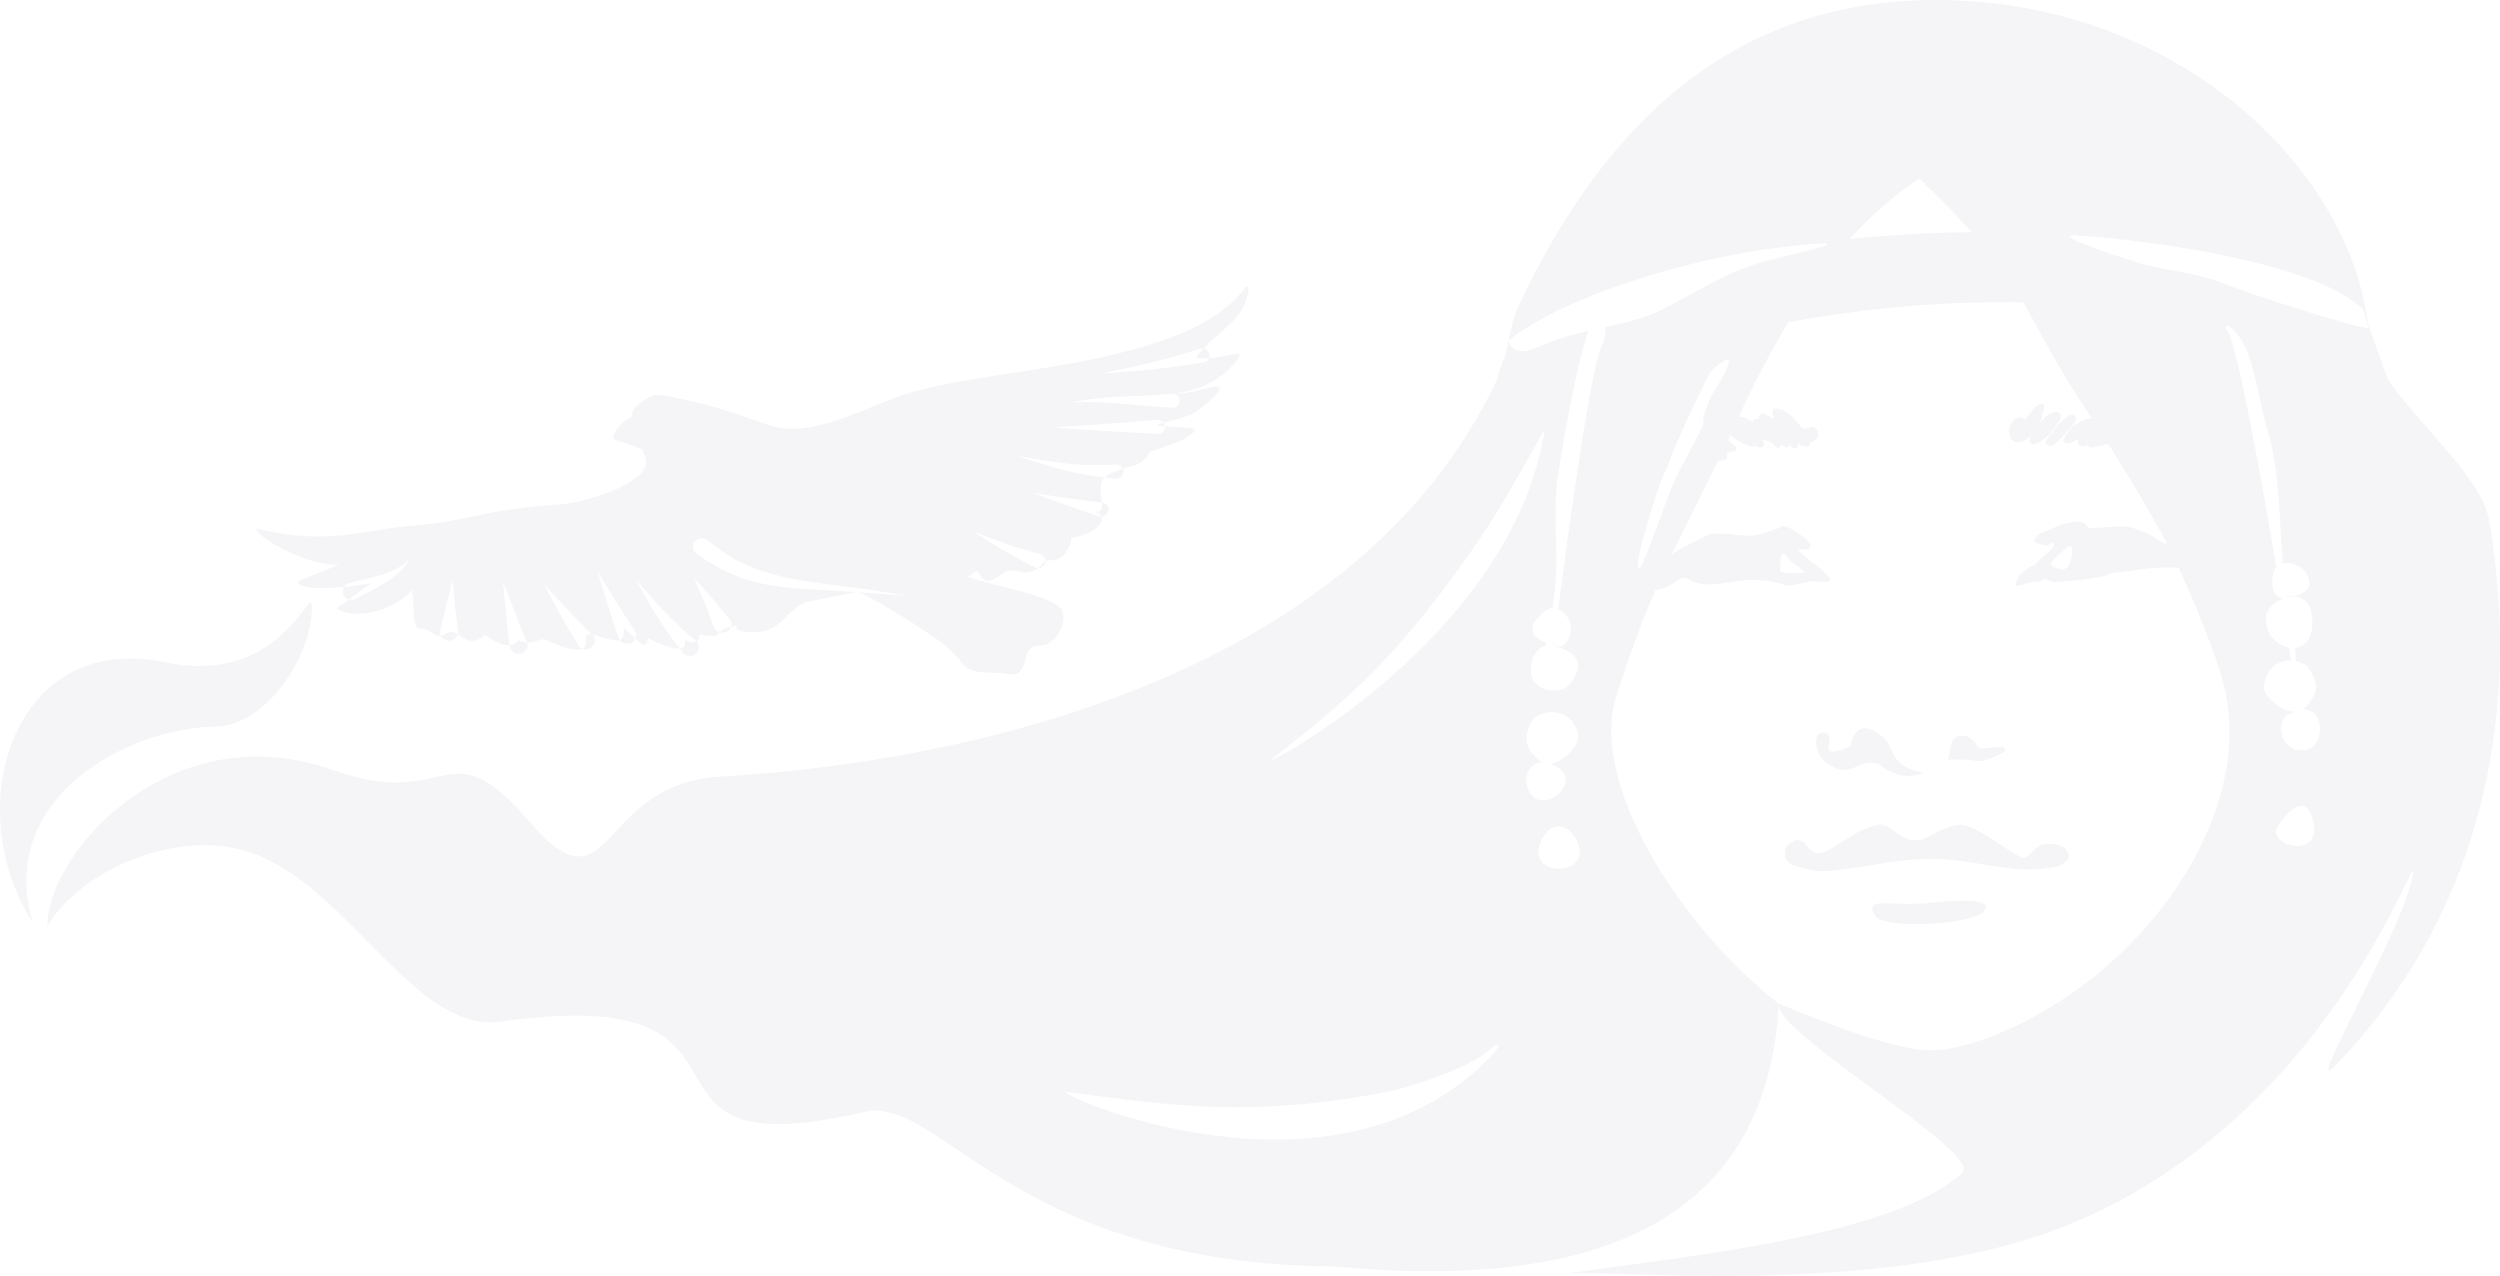 <svg width="1160" height="592" viewBox="0 0 1160 592" fill="none" xmlns="http://www.w3.org/2000/svg">
<g clip-path="url(#clip0_2367_13698)">
<path opacity="0.04" fill-rule="evenodd" clip-rule="evenodd" d="M233.245 269.656C237.382 279.305 240.007 288.29 244.544 297.806C245.434 299.842 244.366 302.188 242.231 302.984C240.096 303.825 237.649 302.807 236.759 300.771C234.846 289.839 234.713 280.5 233.245 269.656ZM210.112 269.302C211.491 285.457 210.646 277.401 212.559 293.38C212.515 295.593 210.646 297.363 208.333 297.319C206.02 297.275 204.151 295.504 204.196 293.291C207.888 277.18 205.886 285.147 210.112 269.302ZM190.183 259.476C183.866 269.346 175.369 271.913 165.182 277.844C163.135 278.862 160.6 278.11 159.532 276.162C158.464 274.215 159.265 271.78 161.311 270.807C172.21 267.708 181.819 267.089 190.183 259.476ZM252.285 270.718C260.025 279.659 266.698 286.563 275.15 294.885C276.574 296.655 276.174 299.134 274.35 300.461C272.481 301.789 269.857 301.435 268.478 299.709C262.338 289.617 257.578 281.252 252.285 270.718ZM277.241 265.053C282.98 274.613 288.585 283.686 294.769 293.026C295.792 295.017 294.902 297.407 292.856 298.337C290.765 299.311 288.274 298.47 287.25 296.522C283.558 285.944 280.444 275.764 277.241 265.053ZM294.902 268.726C304.555 280.013 311.406 287.714 322.972 297.496C324.663 299.001 324.752 301.524 323.195 303.117C321.593 304.711 318.969 304.799 317.278 303.294C307.447 290.99 302.375 282.314 294.902 268.726ZM322.172 268.328C333.916 281.518 328.266 274.879 339.165 288.201C339.966 290.281 338.854 292.539 336.674 293.335C334.494 294.088 332.092 293.07 331.291 290.99C325.775 276.428 328.756 283.952 322.172 268.328ZM328.755 250.978C350.509 269.833 376.844 269.611 405.226 273.905C413.234 275.1 413.412 275.188 421.508 276.56C410.876 275.631 400.6 274.923 389.968 274.259C361.897 272.488 345.482 273.197 322.705 256.51C321.104 254.917 321.148 252.394 322.794 250.889C324.485 249.34 327.154 249.384 328.755 250.978ZM451.358 246.419C463.458 251.243 470.264 253.766 482.943 257.263C484.722 257.927 485.612 259.785 484.9 261.467C484.233 263.149 482.231 263.99 480.451 263.326C468.574 257.395 462.346 253.545 451.358 246.419ZM479.384 228.714C490.372 230.529 500.648 231.945 511.725 233.273C513.593 233.671 514.75 235.398 514.305 237.168C513.904 238.938 512.036 240.045 510.212 239.647C499.625 236.15 489.838 232.653 479.384 228.714ZM471.776 211.541C490.282 214.506 498.468 216.542 517.597 215.569C519.51 215.436 521.156 216.764 521.289 218.578C521.422 220.393 519.999 221.942 518.131 222.075C497.89 220.305 490.683 217.383 471.776 211.541ZM487.925 198.307C504.518 197.466 520.622 196.049 537.17 194.854C539.083 194.854 540.596 196.315 540.596 198.13C540.596 199.944 539.039 201.405 537.17 201.405C520.577 200.431 504.473 199.679 487.925 198.307ZM496.599 186.843C512.481 183.435 526.761 184.276 543.754 182.727C545.667 182.594 547.313 183.966 547.446 185.737C547.58 187.551 546.156 189.1 544.243 189.233C527.294 188.437 512.614 185.648 496.599 186.843ZM511.368 173.299C529.074 169.581 539.617 167.235 556.922 161.791C558.746 161.304 560.658 162.367 561.148 164.093C561.637 165.819 560.57 167.634 558.746 168.076C540.551 171.13 529.608 172.06 511.368 173.299ZM375.154 279.172C364.611 281.473 363.543 295.283 345.838 293.158C337.653 292.185 345.794 288.644 337.43 291.344C330.668 293.512 335.829 296.434 324.529 294.442C324.752 299.045 321.06 298.204 317.634 296.876C320.081 305.109 304.867 298.647 300.819 295.991C299.618 303.073 296.237 296.655 289.386 291.432C290.231 300.24 283.959 296.965 276.04 294.663C267.677 292.229 275.684 301.347 268.122 301.391C260.737 301.435 253.753 296.389 252.285 296.611C247.347 297.275 246.858 299.178 240.852 297.186C235.736 301.789 230.175 298.071 225.193 294.619C215.495 302.453 213.226 290.458 207.087 293.867C200.77 297.363 202.995 292.229 194.453 291.565C190.939 291.299 192.273 276.782 190.983 273.728C186.579 280.411 166.961 289.263 156.107 282.314C164.425 276.516 170.253 271.957 172.299 270.629C139.291 275.941 136.8 270.32 138.891 269.434C146.142 266.469 151.035 264.566 157.441 261.954C139.202 263.061 111.087 243.32 121.096 245.71C153.037 253.235 169.986 245.445 192.585 243.763C217.719 241.904 222.701 236.593 260.292 233.981C270.924 233.229 300.863 224.642 299.706 213.798C299.528 212.116 298.816 210.302 297.927 208.443C293.878 207.38 289.875 204.902 285.337 204.105C282.312 203.574 287.695 195.607 292.722 193.836C293.122 189.986 296.058 186.312 304.11 183.169L307.847 183.347L312.295 184.276C335.65 189.056 345.793 193.659 357.893 197.554C378.001 204.016 405.76 186.445 424.799 181.488C451.491 174.539 483.031 172.148 511.324 165.731C534.368 160.508 563.15 152.497 577.296 134.128C580.899 129.481 579.698 140.236 573.515 147.406C568.221 153.559 558.523 159.977 554.964 166.085C568.488 167.678 581.077 158.914 572.091 169.36C565.508 176.973 555.32 181.266 544.866 182.86C553.096 182.329 554.964 181.178 562.26 179.629C572.981 177.371 557.1 190.163 553.141 192.022C542.731 196.89 524.759 197.333 549.626 198.351C557.678 198.661 554.03 200.608 549.582 203.618C546.245 205.698 533.967 209.328 533.789 209.593C529.207 216.188 529.608 214.462 519.999 217.87C509.322 221.677 510.301 223.314 511.324 233.716C511.992 240.532 504.34 235.309 509.856 238.319C513.682 240.399 509.189 245.799 504.607 247.437C491.395 252.173 500.47 245.755 495.31 255.138C492.907 259.52 489.927 260.14 485.078 260.051C475.692 271.647 472.355 260.626 464.57 266.557C453.493 274.967 455.362 261.999 451.847 265.672C451.002 266.557 450.068 267.221 449 267.708C464.704 272.621 482.765 275.365 490.861 281.075C497.401 285.678 490.505 299.134 483.343 299.532C473.779 300.063 478.183 304.799 473.29 311.615C471.51 314.094 466.661 312.191 462.257 312.191C442.55 312.058 451.047 308.34 436.188 297.673C430.539 293.601 413.189 281.783 398.153 274.524L375.154 279.172Z" fill="#070753"/>
<path fill-rule="evenodd" clip-rule="evenodd" d="M1056.78 383.588C1061.48 375.978 1070.8 366.985 1073.57 382.205C1076.57 399.116 1051.47 392.121 1056.78 383.588ZM589.523 352.61C581.591 358.683 701.717 296.881 716.733 199.258C716.81 198.643 697.636 234.079 687.163 249.222C651.434 301.339 628.872 322.324 589.523 352.61ZM731.056 389.046C727.128 382.051 718.658 379.822 714.346 392.198C709.032 407.571 740.989 406.803 731.056 389.046ZM718.119 282.814C717.349 282.891 703.18 292.73 717.349 298.264L717.118 299.571C714.654 300.417 712.266 302.723 711.342 305.259C707.954 315.022 713.345 319.25 718.735 320.172C718.812 320.556 718.812 320.633 718.889 320.172C721.892 320.633 724.895 320.172 726.435 319.096C727.282 319.019 741.99 304.875 720.968 299.725L721.045 299.341L721.892 299.571C724.972 301.339 727.59 297.957 728.591 293.96C729.901 288.81 726.666 284.121 723.047 282.583C726.589 254.526 738.833 162.899 744.069 158.979C744.223 158.825 744.839 155.289 744.993 151.753C754.542 149.601 764.013 147.372 772.252 143.144C788.423 134.765 802.361 125.464 819.841 121.006C838.245 116.317 868.661 109.86 827.31 114.625C785.189 119.468 725.588 137.302 699.792 158.133C702.949 165.436 708.878 163.206 717.888 159.363C723.894 156.826 730.362 155.058 736.985 153.521C731.595 168.972 726.05 201.256 723.355 217.552C719.274 242.535 724.741 256.448 720.275 281.968C719.659 282.045 718.812 282.276 718.119 282.814ZM711.189 333.931C711.266 334.239 704.412 343.386 711.497 349.997C712.652 351.534 713.961 352.841 715.732 353.687C710.341 353.763 705.798 359.913 709.572 367.292C715.963 379.745 737.832 360.374 719.043 354.378C724.433 354.302 731.979 347.076 732.518 341.541C731.363 335.93 727.898 331.318 721.815 330.549C718.042 329.934 713.884 331.164 711.189 333.931ZM495.039 506.732C485.106 505.425 620.478 567.842 693.632 488.13C694.094 487.668 698.56 480.827 689.628 488.283C681.157 495.432 655.361 504.503 641.423 507.039C579.281 518.646 544.398 513.035 495.039 506.732ZM1098.98 152.291C1091.51 151.83 1043.07 136.072 1034.99 132.766C1018.74 126.002 1009.81 126.694 993.638 122.389C992.56 122.082 948.822 108.399 963.299 109.245C997.873 111.397 1074.41 121.851 1096.59 143.605L1098.98 152.291ZM1070.56 309.103C1070.56 309.487 1078.42 317.712 1072.18 325.092C1071.26 326.783 1070.03 328.243 1068.41 329.242C1073.8 328.704 1077.73 333.47 1076.03 341.464C1074.03 351.073 1059.86 350.227 1058.63 339.543C1058.17 335.392 1058.94 331.625 1065.25 330.242C1059.94 330.78 1051.47 324.553 1050.31 319.096C1050.85 313.408 1053.7 308.411 1059.55 306.874C1060.71 306.566 1061.86 306.412 1063.1 306.489L1062.17 300.57C1059.94 300.186 1057.78 299.11 1056.01 297.496C1050.16 292.345 1048.39 281.584 1058.78 278.125L1058.63 277.356C1056.78 277.049 1055.24 275.896 1054.78 273.513C1053.78 268.132 1054.63 264.903 1056.24 263.135C1049.7 224.24 1037.61 157.057 1033.14 152.983C1032.68 152.522 1032.29 147.218 1039.22 156.596C1045.77 165.512 1048 185.652 1052.01 199.181C1057.86 218.705 1057.47 240.152 1059.25 261.368C1062.56 260.676 1066.64 262.29 1068.49 264.058C1069.33 264.289 1077.73 274.896 1062.86 276.741C1062.33 276.972 1061.71 277.126 1061.09 277.202V277.356C1062.02 277.202 1062.94 277.049 1063.94 276.972C1067.33 275.665 1071.64 279.816 1072.41 283.89C1074.49 295.19 1070.18 300.032 1064.94 300.57C1065.1 302.415 1065.17 304.414 1065.17 306.643C1067.25 307.104 1069.02 307.95 1070.56 309.103ZM793.814 184.115C812.988 153.828 793.352 172.046 792.812 173.891C773.254 214.017 777.643 208.174 770.635 223.241C770.558 223.471 757.083 263.289 760.548 263.674C762.55 263.904 775.025 224.701 780.492 216.015C797.664 184.192 785.189 205.561 793.814 184.115ZM952.133 206.791C951.517 206.868 950.824 206.868 950.208 206.56C948.822 205.945 948.976 204.562 949.746 203.716C952.21 201.026 957.447 193.031 961.066 192.493C962.221 192.34 963.299 193.108 963.222 194.338C963.145 195.799 961.374 197.874 960.45 198.873C958.986 200.334 953.827 206.637 952.133 206.791ZM946.204 196.26C946.974 195.491 947.821 194.799 948.437 194.261C949.746 192.724 953.057 190.11 955.367 191.571C956.83 192.57 956.291 194.261 955.598 195.337C954.443 197.105 951.748 201.026 950.054 202.409C948.591 203.562 946.281 205.407 944.433 206.022C942.508 206.637 941.276 205.177 941.892 203.409C942.046 203.024 942.277 202.64 942.508 202.179C939.89 204.562 934.345 207.329 932.651 202.563C930.341 196.106 938.042 190.802 939.351 195.107L940.659 193.493C942.277 191.417 943.74 188.957 946.05 187.651C947.051 187.113 948.514 187.497 948.591 188.881C948.591 189.649 948.206 190.187 947.898 190.879C947.59 193.108 947.513 194.031 946.204 196.26ZM917.558 353.225C920.562 353.533 930.187 349.843 930.418 347.768C930.495 346.768 928.801 346.23 923.026 346.999C916.712 347.845 917.866 346.461 916.634 344.616C914.555 341.618 906.162 337.852 905.007 347.383C904.776 348.998 904.468 349.536 903.852 352.457C907.009 352.38 915.094 352.303 917.558 353.225ZM871.51 354.378C876.901 358.914 883.292 361.066 889.298 359.605C891.762 358.991 891.762 358.99 891.762 358.99C892.301 358.222 889.298 357.991 885.987 356.608C882.137 355.07 879.288 352.149 877.748 348.46C877.132 346.999 876.362 344.001 872.434 341.003C867.275 337.083 860.807 335.008 858.497 346.384C839.785 353.917 854.338 341.618 846.33 339.927C840.632 339.389 842.48 349.151 846.022 352.61C849.179 355.762 853.107 357.53 856.649 357.223C861.654 356.838 864.195 352.38 871.51 354.378ZM960.527 253.219C959.218 253.834 951.671 260.138 951.44 261.675C951.209 262.905 955.136 263.827 956.06 263.981C961.297 265.903 962.529 253.45 960.527 253.219ZM837.167 265.826C836.628 264.058 833.547 262.367 831.006 260.368C830.698 259.984 827.618 256.448 827.233 256.755C826.232 257.524 825.693 263.366 826.078 264.75C826.463 266.364 835.396 265.903 837.167 265.826ZM948.129 391.736C943.971 392.813 942.508 397.117 939.351 398.04C936.27 398.885 917.635 382.666 909.627 382.666C905.931 382.666 900.156 385.203 894.919 388.124C883.138 394.581 878.209 381.206 871.356 382.666C868.122 383.358 863.964 384.972 860.884 386.817C857.727 388.662 847.639 395.58 844.405 395.887C838.091 397.04 837.783 385.28 830.005 391.736C826.771 394.35 827.541 400.576 833.548 402.037C836.628 402.652 841.017 404.343 846.099 404.189C860.037 403.805 879.904 398.27 896.614 398.501C912.245 398.655 926.029 403.036 940.429 403.497C941.045 403.497 949.9 403.344 955.521 401.729C958.217 400.961 960.142 398.347 960.065 397.502C959.141 391.736 952.98 391.045 948.129 391.736ZM871.895 426.404C870.201 425.636 867.891 422.253 869.046 420.255C870.509 417.795 882.599 420.255 894.534 419.025C906.162 417.795 921.332 416.719 921.409 420.87C921.563 428.326 882.445 431.401 871.895 426.404ZM805.595 195.952L805.133 196.952L806.211 197.336C805.903 196.875 805.672 196.414 805.595 195.952ZM858.189 110.936C876.823 109.014 895.997 107.938 914.94 107.707C908.703 100.866 900.849 92.795 890.453 82.802C878.672 90.719 868.045 100.174 858.189 110.936ZM694.787 175.429C695.557 172.2 696.789 168.664 698.329 165.512C700.485 157.211 700.716 150.062 705.105 140.915C740.296 66.737 796.509 1.091 895.689 0.015C1006.96 -1.215 1089.51 75.576 1098.75 150.446L1107.91 175.967C1122.7 197.567 1151.65 221.934 1154.96 241.382C1171.21 336.391 1148.42 428.018 1082.96 495.048C1068.87 509.499 1117.15 427.404 1119.69 404.958C1121.23 391.813 1079.5 522.797 954.597 570.302C868.661 602.971 740.527 588.212 725.357 591.133C783.803 582.755 879.442 573.377 910.474 544.09C920.177 534.943 823.306 479.52 825.231 465.761C825 465.146 875.745 487.899 895.997 487.284C916.711 487.361 946.05 471.757 962.529 460.073C1012.58 424.559 1044.54 365.755 1031.6 316.943C1027.83 302.646 1018.9 280.815 1010.89 263.443C999.645 262.597 990.404 264.98 979.624 265.903C976.004 268.439 960.065 269.516 955.213 269.977C951.517 270.284 951.594 269.669 948.36 268.593C946.974 270.054 944.587 270.054 942.739 270.054C941.43 270.054 934.73 273.128 935.269 271.13C936.347 264.75 943.586 262.521 944.972 261.291C947.744 257.755 950.285 256.986 951.671 254.987C952.133 254.372 953.057 252.989 953.134 252.297C953.134 252.066 952.133 251.836 951.825 251.759C951.363 252.297 951.594 252.681 950.362 252.989C948.822 253.45 946.204 252.451 944.664 251.836C942.662 251.067 944.356 248.069 949.284 246.378C953.365 244.994 955.675 243.227 960.604 242.458C962.837 241.997 965.994 241.305 967.919 243.457C968.381 243.995 968.689 244.533 969.228 244.918C970.152 245.686 983.628 243.534 987.555 244.456C992.175 245.533 996.564 247.454 1001.72 250.606C1002.96 251.375 1004.34 252.066 1005.73 252.681C998.412 238.768 987.94 221.319 978.392 206.253C978.083 206.407 977.467 206.099 977.159 206.253C975.927 206.868 973.848 206.868 972.539 207.175C970.999 207.56 969.536 208.251 968.766 206.483L967.919 206.868C965.378 207.79 963.376 206.483 964.531 203.716C962.991 204.562 960.989 205.484 959.526 205.715C957.677 205.945 956.753 204.408 957.831 203.024C958.755 201.871 961.066 198.489 962.221 197.644C964.377 196.106 967.688 193.877 970.691 194.338C952.672 167.05 945.896 152.675 938.889 140.223L694.787 175.429ZM938.889 140.3C903.39 139.608 867.121 142.759 829.851 149.447C821.535 163.053 813.911 177.735 806.75 193.493C808.752 192.801 811.832 194.953 813.449 196.029C813.295 194.338 815.067 194.261 816.222 194.415C815.76 193.185 816.684 191.34 818.07 191.878C819.841 192.57 821.535 193.416 823.152 194.415C822.767 193.339 821.689 189.495 823.845 189.572C828.003 189.649 830.775 192.34 833.317 195.261C834.01 196.106 836.474 199.411 837.783 198.95C838.784 198.566 840.401 198.028 841.479 198.105C843.019 198.182 844.405 201.948 843.404 203.101C842.557 204.024 841.017 204.869 839.785 205.33C840.093 206.022 839.862 206.791 839.169 207.021C837.321 207.636 835.319 206.637 833.779 205.484C835.165 207.79 833.085 209.097 831.237 207.329L830.313 206.33C829.851 208.559 827.233 206.945 826.155 206.099C826.54 207.252 825.308 208.174 824.307 207.56C823.768 207.252 823.229 206.407 822.844 205.945C821.073 204.562 819.764 204.408 817.685 204.177C819.687 206.945 817.454 208.713 814.451 206.868C814.22 207.175 813.834 207.329 813.372 207.252C809.984 206.868 805.903 204.331 802.9 201.948L801.822 204.177C803.208 205.177 804.594 206.33 805.364 207.483C805.98 208.328 805.287 209.481 804.286 209.404C802.361 209.174 803.439 210.711 801.129 209.635C801.206 209.942 801.283 210.173 801.36 210.481C802.669 211.095 800.513 210.481 801.206 211.634C802.13 213.094 799.204 214.017 797.279 213.632C790.117 228.237 782.417 243.38 775.564 257.524C777.335 256.217 778.721 255.141 779.799 254.603C784.342 252.374 792.966 247.916 793.044 247.916C801.976 246.301 809.06 250.298 817.454 247.608C820.072 246.762 822.69 245.994 825.231 245.071C826.386 244.456 826.463 243.995 827.926 244.149C830.621 244.38 838.091 249.684 839.631 252.066C840.786 253.911 839.323 255.141 837.629 255.064C836.782 255.064 835.241 254.526 834.548 254.68C833.932 256.832 849.872 266.364 849.179 269.208C848.717 270.899 842.095 269.362 840.709 269.669C839.015 270.054 829.851 271.975 829.158 271.745C822.998 269.669 818.84 269.131 812.294 269.131C804.44 269.208 791.195 273.59 784.419 269.208C781.955 267.594 779.953 267.978 777.643 269.746C774.794 271.975 771.482 273.359 768.017 273.82C761.934 288.348 755.851 304.644 749.921 323.247C737.293 362.603 778.721 429.402 825.385 465.761C819.533 574.837 727.744 597.898 619.631 587.674C469.705 586.675 436.362 507.731 401.018 515.956C278.736 544.321 369.831 454.769 232.533 473.986C192.722 479.597 163.23 413.721 118.645 396.425C83.531 382.82 36.867 404.112 22.005 429.71C21.312 397.425 78.372 330.088 154.991 357.453C208.893 376.67 207.353 336.622 245.162 380.744C284.28 426.481 276.657 363.679 333.87 360.374C449.145 353.763 630.181 314.176 694.941 175.429L938.889 140.3Z" fill="#070753" fill-opacity="0.04"/>
<path fill-rule="evenodd" clip-rule="evenodd" d="M99.701 337.16C59.197 337.928 -1.79 369.983 15.151 427.941C-18.884 375.21 5.603 292.345 76.754 307.335C129.348 318.404 144.132 272.206 144.594 280.508C145.749 302.415 124.573 336.699 99.701 337.16Z" fill="#070753" fill-opacity="0.04"/>
</g>
<defs>
<clipPath id="clip0_2367_13698">
<rect width="1160" height="592" fill="white"/>
</clipPath>
</defs>
</svg>
